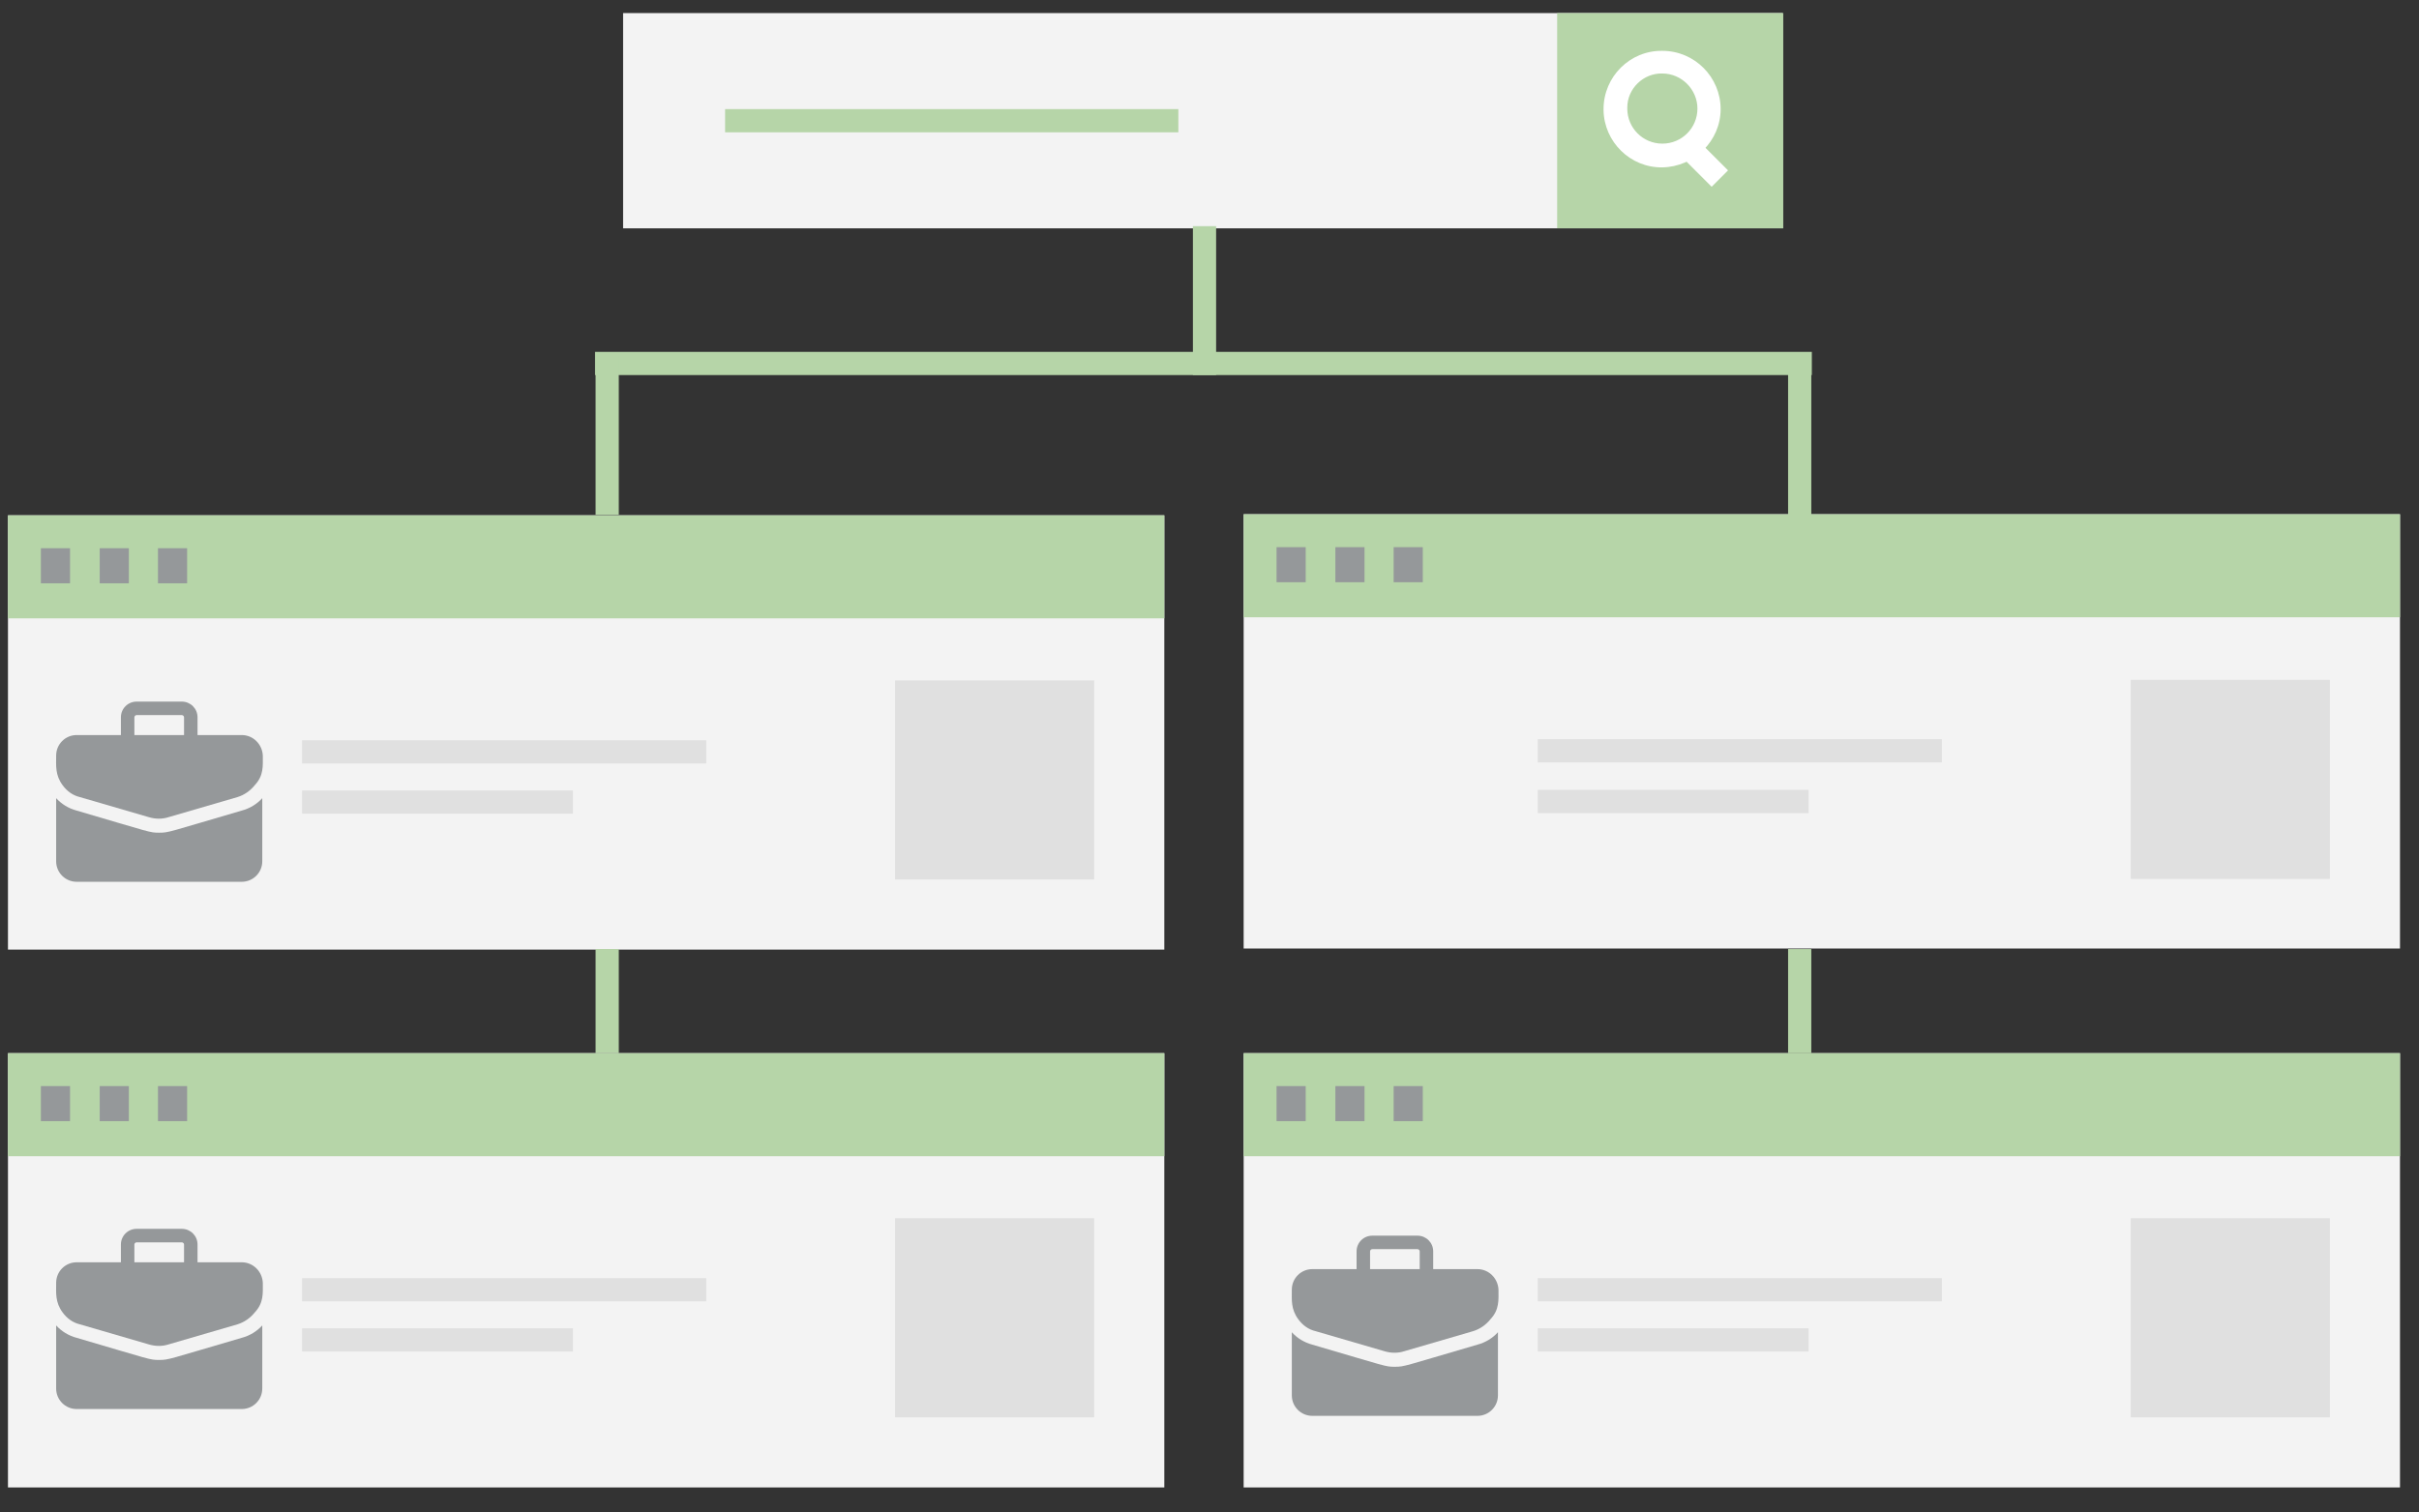 <?xml version="1.0" encoding="utf-8"?>
<!-- Generator: Adobe Illustrator 26.5.0, SVG Export Plug-In . SVG Version: 6.00 Build 0)  -->
<svg version="1.1" id="Capa_1" xmlns="http://www.w3.org/2000/svg" xmlns:xlink="http://www.w3.org/1999/xlink" x="0px" y="0px"
	 viewBox="0 0 448.3 280.3" style="enable-background:new 0 0 448.3 280.3;" xml:space="preserve">
<rect x="0" y="0" width="448.3" height="280.3" fill="#333333" stroke="none"/>
<style type="text/css">
	.st0{fill:#F3F3F3;}
	.st1{fill:#B6D5A8;}
	.st2{fill:#95989A;}
	.st3{fill:#E0E0E0;}
	.st4{fill:#FFFFFF;}
</style>
<g id="icono-uno" transform="translate(-129.223 -637.475)">
	<rect id="Rectángulo_2098" x="359.7" y="732.8" class="st0" width="214.3" height="80.5"/>
	<rect id="Rectángulo_2099" x="359.7" y="732.8" class="st1" width="214.3" height="19.1"/>
	<rect id="Rectángulo_2100" x="365.8" y="738.9" class="st2" width="5.4" height="6.5"/>
	<rect id="Rectángulo_2101" x="376.7" y="738.9" class="st2" width="5.4" height="6.5"/>
	<rect id="Rectángulo_2102" x="387.5" y="738.9" class="st2" width="5.4" height="6.5"/>
	<rect id="Rectángulo_2103" x="414.2" y="774.5" class="st3" width="74.9" height="4.3"/>
	<rect id="Rectángulo_2104" x="414.2" y="783.9" class="st3" width="50.2" height="4.3"/>
	<rect id="Rectángulo_2105" x="524.1" y="763.5" class="st3" width="36.9" height="36.9"/>
	<rect id="Rectángulo_2106" x="359.7" y="832.7" class="st0" width="214.3" height="80.5"/>
	<rect id="Rectángulo_2107" x="359.7" y="832.7" class="st1" width="214.3" height="19.1"/>
	<rect id="Rectángulo_2108" x="365.8" y="838.8" class="st2" width="5.4" height="6.5"/>
	<rect id="Rectángulo_2109" x="376.7" y="838.8" class="st2" width="5.4" height="6.5"/>
	<rect id="Rectángulo_2110" x="387.5" y="838.8" class="st2" width="5.4" height="6.5"/>
	<rect id="Rectángulo_2111" x="414.2" y="874.4" class="st3" width="74.9" height="4.3"/>
	<rect id="Rectángulo_2112" x="414.2" y="883.7" class="st3" width="50.2" height="4.3"/>
	<rect id="Rectángulo_2113" x="524.1" y="863.3" class="st3" width="36.9" height="36.9"/>
	<rect id="Rectángulo_2114" x="130.7" y="733" class="st0" width="214.3" height="80.5"/>
	<rect id="Rectángulo_2115" x="130.7" y="733" class="st1" width="214.3" height="19.1"/>
	<rect id="Rectángulo_2116" x="136.8" y="739.1" class="st2" width="5.4" height="6.5"/>
	<rect id="Rectángulo_2117" x="147.7" y="739.1" class="st2" width="5.4" height="6.5"/>
	<rect id="Rectángulo_2118" x="158.5" y="739.1" class="st2" width="5.4" height="6.5"/>
	<rect id="Rectángulo_2119" x="185.2" y="774.7" class="st3" width="74.9" height="4.3"/>
	<rect id="Rectángulo_2120" x="185.2" y="784" class="st3" width="50.2" height="4.3"/>
	<rect id="Rectángulo_2121" x="295.1" y="763.6" class="st3" width="36.9" height="36.9"/>
	<rect id="Rectángulo_2122" x="244.7" y="639.9" class="st0" width="214.9" height="39.9"/>
	<rect id="Rectángulo_2123" x="417.8" y="639.9" class="st1" width="41.9" height="39.9"/>
	<rect id="Rectángulo_2124" x="263.6" y="657.7" class="st1" width="84" height="4.3"/>
	<path id="Trazado_81520" class="st4" d="M437.3,668.5c-5.9,0.1-10.8-4.7-10.9-10.6c0,0,0,0,0,0c0-0.1,0-0.1,0-0.2
		c0-6,4.9-10.9,10.9-10.8c6,0,10.8,4.9,10.8,10.8C448.1,663.6,443.2,668.4,437.3,668.5 M437.3,651.1c-3.5-0.1-6.5,2.8-6.5,6.3
		c0,0,0,0,0,0c0,0.1,0,0.2,0,0.2c0,3.6,2.9,6.5,6.5,6.5c3.6,0,6.5-2.9,6.5-6.5C443.8,654.1,440.9,651.1,437.3,651.1"/>
	
		<rect id="Rectángulo_2125" x="442.7" y="662.8" transform="matrix(0.707 -0.707 0.707 0.707 -341.59 510.053)" class="st4" width="4.3" height="9.1"/>
	<rect id="Rectángulo_2126" x="239.5" y="702.7" class="st1" width="225.5" height="4.3"/>
	<rect id="Rectángulo_2127" x="460.6" y="703.4" class="st1" width="4.3" height="29.5"/>
	<rect id="Rectángulo_2128" x="239.6" y="703.4" class="st1" width="4.3" height="29.5"/>
	<rect id="Rectángulo_2129" x="350.3" y="679.4" class="st1" width="4.3" height="27.6"/>
	<rect id="Rectángulo_2130" x="460.6" y="813.4" class="st1" width="4.3" height="19.3"/>
	<rect id="Rectángulo_2131" x="239.6" y="813.4" class="st1" width="4.3" height="19.3"/>
	<rect id="Rectángulo_2132" x="130.7" y="832.7" class="st0" width="214.3" height="80.5"/>
	<rect id="Rectángulo_2133" x="130.7" y="832.7" class="st1" width="214.3" height="19.1"/>
	<rect id="Rectángulo_2134" x="136.8" y="838.8" class="st2" width="5.4" height="6.5"/>
	<rect id="Rectángulo_2135" x="147.7" y="838.8" class="st2" width="5.4" height="6.5"/>
	<rect id="Rectángulo_2136" x="158.5" y="838.8" class="st2" width="5.4" height="6.5"/>
	<rect id="Rectángulo_2137" x="185.2" y="874.4" class="st3" width="74.9" height="4.3"/>
	<rect id="Rectángulo_2138" x="185.2" y="883.7" class="st3" width="50.2" height="4.3"/>
	<rect id="Rectángulo_2139" x="295.1" y="863.3" class="st3" width="36.9" height="36.9"/>
	<g id="briefcase" transform="translate(183.129 780.63)">
		<path id="Trazado_83334" class="st2" d="M-9.1-6.9h-8.2v-3.3c0-1.6-1.3-2.9-2.9-2.9h-8.4c-1.6,0-2.9,1.3-2.9,2.9v3.3h-8.2
			c-2.1,0-3.8,1.7-3.8,3.8c0,1.9-0.2,3.6,1.2,5.5c0.8,1.1,1.9,1.9,3.2,2.2l12.7,3.7c1.3,0.4,2.6,0.4,3.8,0l12.7-3.7
			c1.3-0.4,2.4-1.2,3.2-2.2C-5,0.6-5.2-1.2-5.2-3.1C-5.3-5.2-7-6.9-9.1-6.9L-9.1-6.9z M-29-10.2c0-0.2,0.2-0.4,0.4-0.4h8.4
			c0.2,0,0.4,0.2,0.4,0.4v3.3H-29V-10.2z"/>
		<path id="Trazado_83335" class="st2" d="M-9.1,7.1c-13.7,4-13.5,4.1-15.3,4.1s-1.3,0-15.3-4.1c-1.5-0.4-2.8-1.2-3.8-2.3v11.7
			c0,2.1,1.7,3.8,3.8,3.8h30.6c2.1,0,3.8-1.7,3.8-3.8V4.8C-6.3,5.9-7.6,6.7-9.1,7.1z"/>
	</g>
	<g id="briefcase-2" transform="translate(412.129 879.63)">
		<path id="Trazado_83334-2" class="st2" d="M-9.1-6.9h-8.2v-3.3c0-1.6-1.3-2.9-2.9-2.9h-8.4c-1.6,0-2.9,1.3-2.9,2.9v3.3h-8.2
			c-2.1,0-3.8,1.7-3.8,3.8c0,1.9-0.2,3.6,1.2,5.5c0.8,1.1,1.9,1.9,3.2,2.2l12.7,3.7c1.3,0.4,2.6,0.4,3.8,0l12.7-3.7
			c1.3-0.4,2.4-1.2,3.2-2.2C-5,0.6-5.2-1.2-5.2-3.1C-5.3-5.2-7-6.9-9.1-6.9L-9.1-6.9z M-29-10.2c0-0.2,0.2-0.4,0.4-0.4h8.4
			c0.2,0,0.4,0.2,0.4,0.4v3.3H-29V-10.2z"/>
		<path id="Trazado_83335-2" class="st2" d="M-9.1,7.1c-13.7,4-13.5,4.1-15.3,4.1s-1.3,0-15.3-4.1c-1.5-0.4-2.8-1.2-3.8-2.3v11.7
			c0,2.1,1.7,3.8,3.8,3.8h30.6c2.1,0,3.8-1.7,3.8-3.8V4.8C-6.3,5.9-7.6,6.7-9.1,7.1z"/>
	</g>
	<g id="briefcase-3" transform="translate(183.129 878.364)">
		<path id="Trazado_83334-3" class="st2" d="M-9.1-6.9h-8.2v-3.3c0-1.6-1.3-2.9-2.9-2.9h-8.4c-1.6,0-2.9,1.3-2.9,2.9v3.3h-8.2
			c-2.1,0-3.8,1.7-3.8,3.8c0,1.9-0.2,3.6,1.2,5.5c0.8,1.1,1.9,1.9,3.2,2.2l12.7,3.7c1.3,0.4,2.6,0.4,3.8,0l12.7-3.7
			c1.3-0.4,2.4-1.2,3.2-2.2C-5,0.6-5.2-1.2-5.2-3.1C-5.3-5.2-7-6.9-9.1-6.9L-9.1-6.9z M-29-10.2c0-0.2,0.2-0.4,0.4-0.4h8.4
			c0.2,0,0.4,0.2,0.4,0.4v3.3H-29V-10.2z"/>
		<path id="Trazado_83335-3" class="st2" d="M-9.1,7.1c-13.7,4-13.5,4.1-15.3,4.1s-1.3,0-15.3-4.1c-1.5-0.4-2.8-1.2-3.8-2.3v11.7
			c0,2.1,1.7,3.8,3.8,3.8h30.6c2.1,0,3.8-1.7,3.8-3.8V4.8C-6.3,5.9-7.6,6.7-9.1,7.1z"/>
	</g>
</g>
</svg>
